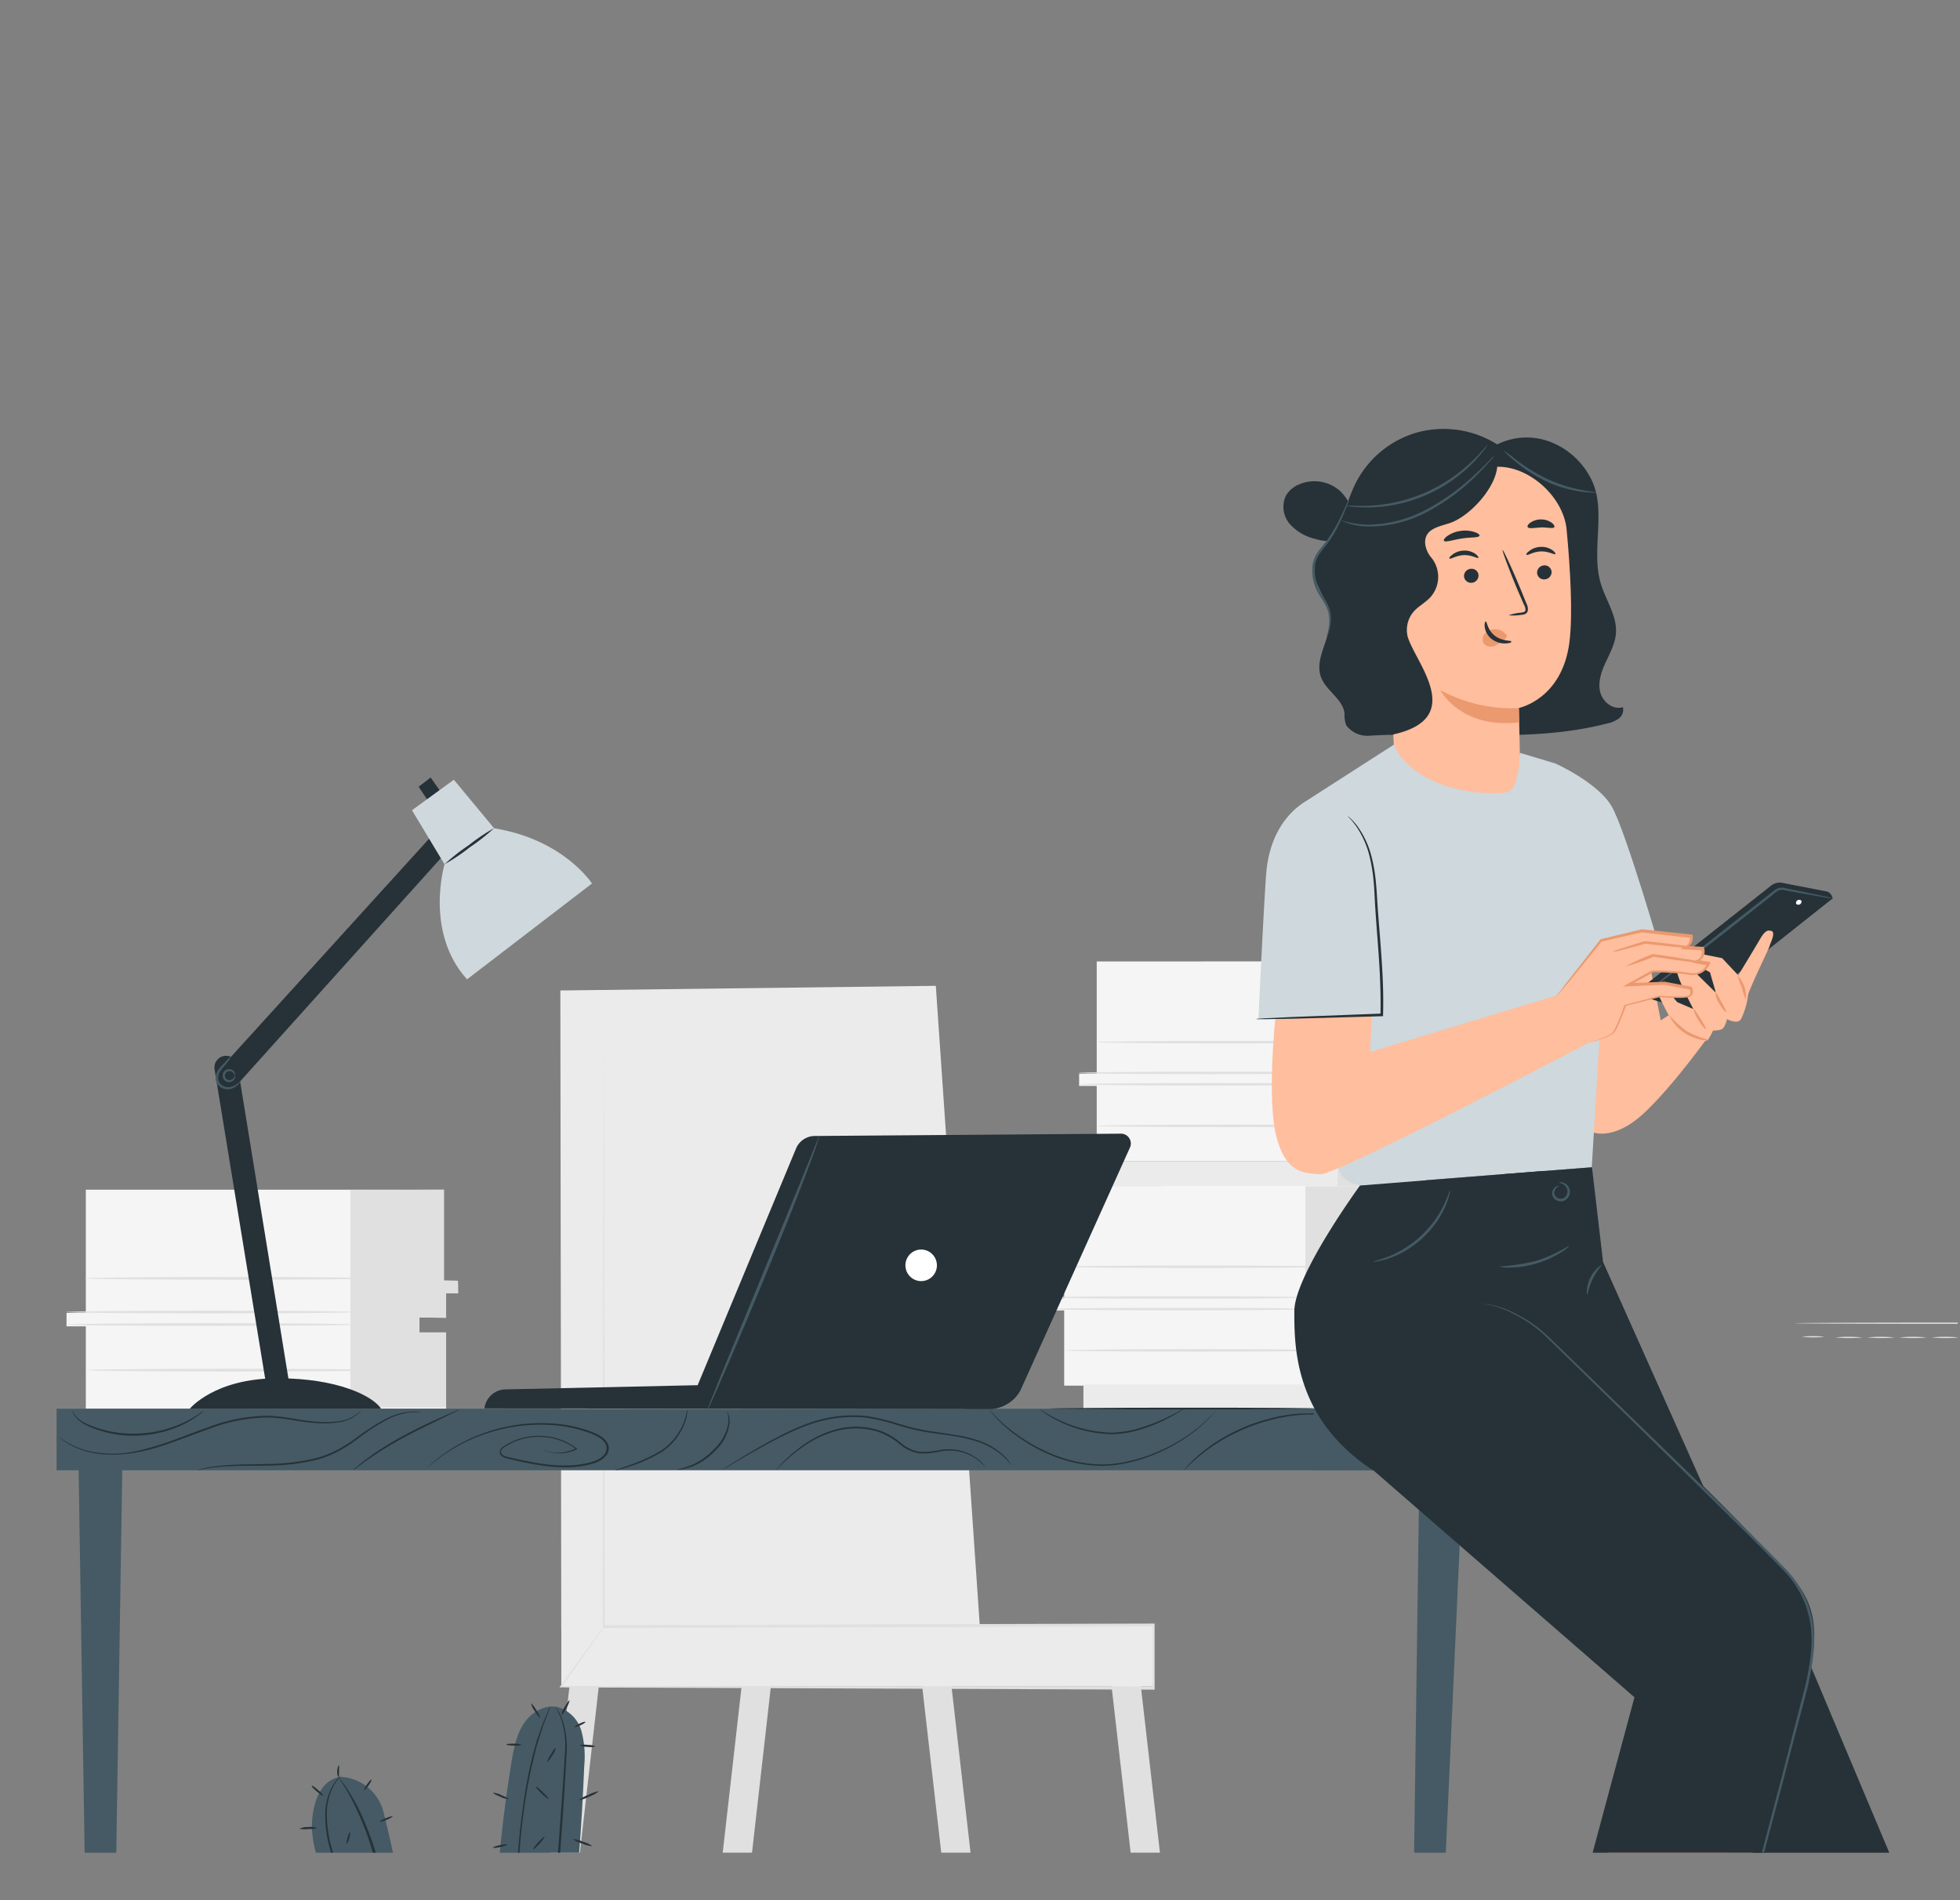 <svg xmlns="http://www.w3.org/2000/svg" width="330" height="320" fill="none"><rect width="100%" height="100%" fill="#808080" stroke="none"/><g clip-path="url(#a)"><path fill="#E0E0E0" d="M357.063 222.834c0 .059-12.263.109-27.399.109-15.135 0-27.398-.05-27.398-.109s12.254-.108 27.398-.108 27.399.05 27.399.108M307.195 225.115a17 17 0 0 1-3.836 0 17 17 0 0 1 3.836 0M313.583 225.232a24.4 24.4 0 0 1-4.583 0 24 24 0 0 1 4.583 0M318.99 225.231a24.3 24.3 0 0 1-4.592 0 24.5 24.5 0 0 1 4.592 0M324.38 225.232a24.4 24.4 0 0 1-4.583 0 24 24 0 0 1 4.583 0M329.833 225.232a24.4 24.4 0 0 1-4.583 0 24 24 0 0 1 4.583 0M85.86 372.25l4.94-.075 10.926-96.178-4.874-.566zM114.836 372.25l4.948-.075 10.918-96.178-4.865-.566zM202.226 372.433l-4.949-.075-10.918-95.304 4.866-.558zM170.335 372.433l-4.94-.075-10.926-95.304 4.873-.558z"/><path fill="#EBEBEB" d="M94.509 284.021h99.78v-10.363h-99.78z"/><path fill="#EBEBEB" d="m157.559 166.018-63.215.782.157 107.557 70.547.608z"/><path fill="#E0E0E0" d="M101.726 273.933s-.141.224-.44.657-.756 1.082-1.354 1.923c-1.204 1.715-2.997 4.245-5.338 7.566l-.083-.15 99.78.092-.232.241v-10.604l.24.241-38.333.125-54.232.142h-.232v-.233c0-31.28.066-58.065.083-77.035 0-9.472.058-16.988.074-22.157V166.8v7.941c0 5.169 0 12.685.067 22.157 0 18.97.058 45.78.091 77.035l-.232-.242 54.232-.166 38.333-.108h.249v11.128h-.241l-99.78-.383h-.183l.108-.15 5.422-7.491 1.386-1.906c.449-.483.615-.682.615-.682"/><path fill="#F5F5F5" d="M14.45 200.353v20.75h-3.247v2.256h3.246v13.883h60.667v-12.626h-4.491v-2.755h4.491v-4.162h1.993v-1.873h-2.366v-15.473z"/><path fill="#E0E0E0" d="M59 200.411v36.607h16.107v-12.644h-4.492v-2.522l4.492.092v-4.137l2.034.008-.041-2.139-2.367-.058v-15.265z"/><path fill="#E0E0E0" d="M60.152 223.059c0 .125-10.976.225-24.517.225-13.542 0-24.518-.1-24.518-.225s10.976-.233 24.518-.233 24.517.125 24.517.233M60.152 220.953c0 .125-10.976.225-24.517.225-13.542 0-24.518-.1-24.518-.225s10.976-.233 24.518-.233 24.517.1 24.517.233M63.3 215.277c0 .124-10.975.233-24.517.233s-24.517-.109-24.517-.233 10.976-.233 24.517-.233c13.542 0 24.518.108 24.518.233M63.605 230.733c0 .134-10.984.233-24.517.233s-24.518-.099-24.518-.233c0-.133 10.976-.224 24.518-.224s24.517.1 24.517.224"/><path fill="#EBEBEB" d="M240.022 195.533h-53.983v4.195h53.983z"/><path fill="#E0E0E0" d="M240.015 195.533h-14.82v4.195h14.82z"/><path fill="#F5F5F5" d="M179.174 199.728v18.911h-2.955v2.048h2.955v12.66h55.279v-11.52h-4.102v-2.497h4.102v-3.762h1.818v-1.715h-2.167v-14.15z"/><path fill="#E0E0E0" d="M219.773 199.787v33.352h14.679v-11.52h-4.101v-2.297h4.101v-3.762h1.819v-1.923h-2.167v-13.909z"/><path fill="#E0E0E0" d="M220.833 220.454c0 .116-9.963.208-22.342.208s-22.343-.092-22.343-.208c0-.117 10.005-.208 22.343-.208s22.342.058 22.342.208M220.833 218.498c0 .116-9.963.208-22.342.208s-22.343-.092-22.343-.208c0-.117 10.005-.208 22.343-.208s22.342.091 22.342.208M223.692 213.329c0 .116-10.005.208-22.334.208s-22.342-.092-22.342-.208c0-.117 10.004-.208 22.342-.208s22.334.091 22.334.208M223.965 227.412c0 .117-9.963.217-22.334.217s-22.342-.1-22.342-.217 10.005-.208 22.342-.208c12.338 0 22.334.092 22.334.208"/><path fill="#F5F5F5" d="M184.652 161.915v18.902h-2.964v2.056h2.964v12.66h55.27v-11.519h-4.093v-2.498h4.093v-3.762h1.818v-1.714h-2.159v-14.15z"/><path fill="#E0E0E0" d="M225.234 161.964v33.353h14.679v-11.512h-4.093v-2.297l4.093.075v-3.762h1.852l-.033-1.94-2.159-.058v-13.908z"/><path fill="#E0E0E0" d="M226.293 182.598c0 .117-10.004.217-22.334.217s-22.342-.1-22.342-.217 9.963-.208 22.342-.208c12.38 0 22.334.1 22.334.208M226.293 180.684c0 .117-10.004.208-22.334.208s-22.342-.091-22.342-.208 9.963-.216 22.342-.216c12.38 0 22.334.1 22.334.216M229.168 175.507c0 .108-10.004.208-22.342.208s-22.334-.1-22.334-.208 9.963-.217 22.334-.217 22.342.109 22.342.217M229.434 189.599c0 .116-10.005.208-22.334.208s-22.342-.092-22.342-.208c0-.117 9.963-.209 22.342-.209s22.334.092 22.334.209"/><path fill="#EBEBEB" d="M236.397 233.156h-53.983v4.195h53.983z"/><path fill="#E0E0E0" d="M236.398 233.156h-14.82v4.195h14.82z"/><path fill="#455A64" d="M98.368 297.397c.196-1.981.032-3.98-.481-5.902a5.816 5.816 0 0 0-4.01-4.02c-2.217-.458-4.484.94-5.721 2.838s-1.66 4.162-2.034 6.426a227.4 227.4 0 0 0-2.773 46.653l9.05 1.274c3.976-16.289 5.247-30.523 5.969-47.269"/><path fill="#263238" d="M92.613 287.408v.142c0 .091-.083.25-.15.416-.14.383-.348.907-.597 1.565-.125.341-.3.716-.432 1.132l-.44 1.373c-.158.491-.324 1.024-.507 1.582-.182.557-.307 1.173-.465 1.798a80 80 0 0 0-1.752 8.981c-.49 3.412-.83 7.199-1.062 11.17-.465 7.949-.532 15.165-.74 20.384-.099 2.614-.182 4.72-.282 6.185-.05.707-.09 1.265-.116 1.664v.583-.583c0-.416 0-.974.05-1.664.066-1.457.116-3.571.183-6.185.15-5.219.182-12.435.647-20.401.258-3.978.59-7.766 1.096-11.187a75 75 0 0 1 1.71-8.997c.175-.625.341-1.232.49-1.798.15-.566.366-1.082.54-1.573s.316-.949.465-1.374c.15-.424.316-.832.457-1.123.274-.658.498-1.174.656-1.549l.182-.399zM93.45 287.408a6.6 6.6 0 0 1 1.113 1.881c.691 1.875.974 3.876.83 5.869-.24 4.994-.689 11.927-1.287 19.56a719 719 0 0 1-1.793 19.51 334 334 0 0 1-.672 5.902l-.2 1.606c0 .166-.05.3-.066.416v.133-.557c0-.4.083-.933.141-1.607.141-1.431.332-3.437.573-5.918a957 957 0 0 0 1.66-19.51c.565-7.624 1.08-14.541 1.37-19.544a14.2 14.2 0 0 0-.705-5.826 12 12 0 0 0-.963-1.915M99.735 310.897a4.6 4.6 0 0 1-1.71-.441 5.1 5.1 0 0 1-1.61-.749 5.1 5.1 0 0 1 1.718.441 5 5 0 0 1 1.602.749M100.835 301.65a5.6 5.6 0 0 1-1.66.915 5.5 5.5 0 0 1-1.76.608 5.4 5.4 0 0 1 1.66-.907 5.3 5.3 0 0 1 1.76-.616M100.268 294.101c-.44.132-.903.157-1.354.074a2.95 2.95 0 0 1-1.328-.258 2.95 2.95 0 0 1 1.353-.066 3.05 3.05 0 0 1 1.329.25M90.916 289.265c-.074.049-.465-.45-.88-1.108a3.24 3.24 0 0 1-.614-1.273c.075-.05.473.441.888 1.107s.69 1.224.606 1.274M87.831 293.826c-.41.154-.853.203-1.287.141-.714 0-1.287-.1-1.278-.191.008-.092.573-.15 1.287-.133.434-.038.871.025 1.278.183M85.607 302.965a3.1 3.1 0 0 1-1.353-.375c-.714-.291-1.27-.591-1.237-.674.474.02.937.149 1.353.375.714.291 1.27.566 1.237.674M85.374 310.648c0 .083-.498.266-1.154.408s-1.195.174-1.212.083c-.016-.092.498-.267 1.146-.408.648-.142 1.204-.175 1.22-.083"/><path fill="#263238" d="M91.682 309.299c.066.058-.299.583-.83 1.165-.532.583-.996 1.016-1.063.949-.066-.066.299-.582.83-1.165.532-.583.997-1.007 1.063-.949M92.315 302.932c-.058.066-.572-.342-1.145-.899-.573-.558-.988-1.082-.93-1.141s.581.342 1.154.908.988 1.057.921 1.132M93.576 294.334a3.24 3.24 0 0 1-.582 1.29c-.398.657-.78 1.165-.83 1.115.097-.465.296-.903.581-1.282.349-.666.73-1.173.83-1.123M95.876 286.36c.083.041-.15.616-.507 1.29s-.722 1.173-.83 1.132c.073-.464.249-.905.515-1.29.39-.666.747-1.174.822-1.132M98.554 289.98c.041.084-.324.333-.83.566-.507.233-.914.358-.955.275-.042-.083.324-.333.83-.566.507-.233.888-.358.955-.275"/><path fill="#455A64" d="M64.66 305.529a7.88 7.88 0 0 0-2.595-4.421 7.84 7.84 0 0 0-4.76-1.88c-3.122.549-4.334 3.629-4.708 6.792s.606 6.301 1.578 9.331q4.65 14.582 9.298 29.174l8.793-.966c-2.773-13.026-4.376-25.104-7.605-38.03"/><path fill="#263238" d="M57.424 298.978q-.586.675-1.062 1.432a10.1 10.1 0 0 0-1.337 4.611 21.5 21.5 0 0 0 1.087 7.1l2.491 8.523c1.76 6.043 3.321 11.512 4.508 15.507.549 1.964 1.005 3.562 1.329 4.711.141.533.257.957.34 1.282q.069.225.1.458a3 3 0 0 1-.158-.441c-.108-.317-.24-.741-.407-1.266-.348-1.14-.83-2.73-1.428-4.678a7387 7387 0 0 0-4.591-15.481l-2.49-8.54a21.1 21.1 0 0 1-1.03-7.192 9.86 9.86 0 0 1 1.461-4.661 5.3 5.3 0 0 1 1.187-1.365"/><path fill="#263238" d="M70.317 342.618a4 4 0 0 1-.2-.424c-.107-.283-.298-.691-.498-1.24-.415-1.082-.954-2.681-1.51-4.678-.557-1.998-1.105-4.42-1.661-7.109s-1.071-5.66-1.66-8.773c-.59-3.113-1.296-6.042-2.085-8.656a48.6 48.6 0 0 0-2.557-6.792 35.4 35.4 0 0 0-2.283-4.287c-.299-.491-.573-.832-.739-1.107a2.5 2.5 0 0 1-.249-.399q.169.163.299.358c.182.249.473.591.83 1.082a32 32 0 0 1 2.49 4.253 46 46 0 0 1 2.65 6.8 87 87 0 0 1 2.009 8.69c.58 3.113 1.129 6.076 1.66 8.782.531 2.705 1.038 5.102 1.57 7.1.53 1.997 1.02 3.604 1.403 4.702.182.55.348.966.448 1.257q.07.215.083.441M53.386 307.851a4.3 4.3 0 0 1-1.478.158 4.3 4.3 0 0 1-1.494-.042 3.1 3.1 0 0 1 1.478-.283 2.95 2.95 0 0 1 1.494.167M54.397 302.382c-.058.067-.54-.241-1.071-.699s-.913-.832-.83-.941.531.242 1.063.7c.53.457.896.874.838.94"/><path fill="#263238" d="M57.041 297.297c.083 0 .058.449.05.965s0 .949-.108.957-.232-.416-.216-.965.224-.982.274-.957M62.548 299.694c.075.05-.141.483-.482.965-.34.483-.672.833-.747.783s.15-.483.482-.966.672-.84.747-.782M66.105 305.887c0 .083-.415.349-1.013.591-.597.241-1.104.374-1.137.291s.415-.35 1.013-.591 1.104-.375 1.137-.291M58.361 310.448c-.083 0 0-.466.141-.982.142-.516.357-.916.44-.891s0 .475-.133.991c-.132.516-.365.907-.448.882"/><path fill="#455A64" d="M251.909 237.242H9.523v10.355H251.91z"/><path fill="#263238" d="M60.874 237.401s0 .041-.075.108c-.075.066-.133.183-.25.316-.36.37-.77.686-1.22.941a6.9 6.9 0 0 1-2.34.765c-1.081.153-2.174.2-3.264.142a33 33 0 0 1-3.935-.441 37 37 0 0 0-4.475-.525 28.5 28.5 0 0 0-10.08 1.915c-3.462 1.207-6.691 2.58-9.78 3.412-1.46.402-2.952.68-4.458.833-1.32.133-2.65.133-3.97 0a13.7 13.7 0 0 1-5.429-1.665 8.7 8.7 0 0 1-1.66-1.232l.116.075.323.241q.623.464 1.304.833a13.9 13.9 0 0 0 5.397 1.59c1.3.132 2.61.132 3.91 0a27.7 27.7 0 0 0 4.392-.949c3.064-.833 6.277-2.223 9.756-3.43a28.3 28.3 0 0 1 10.187-1.906c1.512.093 3.018.276 4.508.55q1.937.356 3.902.474c1.078.073 2.16.043 3.23-.091a7 7 0 0 0 2.308-.708 6 6 0 0 0 1.603-1.248"/><path fill="#263238" d="M34.363 237.559a6 6 0 0 1-.73.607 16 16 0 0 1-2.217 1.432 19.3 19.3 0 0 1-3.612 1.44 20.6 20.6 0 0 1-4.724.724 18.5 18.5 0 0 1-8.452-1.706 5.43 5.43 0 0 1-2.043-1.623 3.2 3.2 0 0 1-.332-.625.8.8 0 0 1-.058-.241q.215.434.49.832a5.5 5.5 0 0 0 2.018 1.432 19.05 19.05 0 0 0 8.302 1.598 19.8 19.8 0 0 0 8.303-2.056 20 20 0 0 0 2.242-1.298q.383-.295.813-.516M91.236 244.118q.191.051.373.133.55.186 1.121.291a6.74 6.74 0 0 0 4.243-.649v.133a10.3 10.3 0 0 0-5.264-2.006 10.43 10.43 0 0 0-6.85 1.74 1.06 1.06 0 0 0-.531.674.73.73 0 0 0 .456.666c.294.154.611.261.939.316l1.03.233c1.394.3 2.822.599 4.308.832 1.514.231 3.044.332 4.575.3a17 17 0 0 0 2.35-.216c.39-.067.78-.142 1.17-.242a6 6 0 0 0 1.129-.358 3.7 3.7 0 0 0 1.47-1.032 1.67 1.67 0 0 0 .282-1.598 2.8 2.8 0 0 0-1.154-1.24 9.2 9.2 0 0 0-1.61-.766 22.5 22.5 0 0 0-6.734-1.365 28.73 28.73 0 0 0-18.407 5.435c-.739.558-1.312.999-1.66 1.324l-.432.349-.15.117.133-.133q.148-.15.407-.375a21 21 0 0 1 1.66-1.373A27.8 27.8 0 0 1 81 241.512a28.6 28.6 0 0 1 11.623-1.814 22.7 22.7 0 0 1 6.825 1.365 9.7 9.7 0 0 1 1.66.791 3 3 0 0 1 1.271 1.398 1.89 1.89 0 0 1-.324 1.873 4.1 4.1 0 0 1-1.578 1.123 6 6 0 0 1-1.187.375c-.39.1-.83.175-1.187.241-.79.133-1.59.208-2.391.225a26.3 26.3 0 0 1-4.625-.316c-1.494-.217-2.939-.525-4.326-.833l-1.029-.233a3.5 3.5 0 0 1-1.013-.357 1.3 1.3 0 0 1-.432-.367.77.77 0 0 1-.15-.557 1.3 1.3 0 0 1 .64-.833 10.63 10.63 0 0 1 7.016-1.739c1.94.178 3.79.902 5.338 2.089l.1.075-.116.058a6.77 6.77 0 0 1-4.367.516 5.1 5.1 0 0 1-1.511-.474M122.427 237.667c.112.158.193.336.24.524.156.501.21 1.027.158 1.549a7.58 7.58 0 0 1-2.358 4.519 11.8 11.8 0 0 1-2.208 1.831 9.6 9.6 0 0 1-2.126 1.008q-.757.25-1.544.382a1.8 1.8 0 0 1-.581 0c0-.05.83-.158 2.051-.615a10.7 10.7 0 0 0 2.05-1.041 12 12 0 0 0 2.134-1.806 7.74 7.74 0 0 0 2.375-4.337 5.7 5.7 0 0 0-.191-2.014M165.946 247.089q-.523-.563-1.112-1.057a7.95 7.95 0 0 0-3.786-1.665 8.6 8.6 0 0 0-2.89.084 12.5 12.5 0 0 1-3.379.299 6.8 6.8 0 0 1-3.371-1.606 11.6 11.6 0 0 0-3.379-1.964 12.7 12.7 0 0 0-7.522-.109 17.9 17.9 0 0 0-5.554 2.747 30 30 0 0 0-3.23 2.689l-.83.79a1.6 1.6 0 0 1-.299.267s.083-.109.257-.308l.781-.833a28 28 0 0 1 3.188-2.771 17.9 17.9 0 0 1 5.604-2.847c2.516-.748 5.2-.714 7.696.1a11.8 11.8 0 0 1 3.463 2.006 6.53 6.53 0 0 0 3.221 1.573c1.114.06 2.232-.032 3.321-.275a8.9 8.9 0 0 1 2.964-.041 7.97 7.97 0 0 1 3.836 1.781c.397.325.741.71 1.021 1.14M204.83 237.342a2 2 0 0 1-.266.358 10 10 0 0 1-.83.958 21.7 21.7 0 0 1-3.537 3.071 28.4 28.4 0 0 1-6.136 3.329c-1.285.516-2.61.928-3.96 1.232a21.2 21.2 0 0 1-4.426.558 22.5 22.5 0 0 1-8.402-1.665 28 28 0 0 1-6.11-3.387 23.2 23.2 0 0 1-3.512-3.097c-.391-.391-.64-.741-.831-.957q-.152-.165-.265-.358.163.149.307.316c.207.208.473.541.872.924a26 26 0 0 0 3.553 3.005 29 29 0 0 0 6.086 3.329 22.4 22.4 0 0 0 8.302 1.665 20.7 20.7 0 0 0 4.368-.549 26 26 0 0 0 3.927-1.199 29.4 29.4 0 0 0 6.119-3.246 23.8 23.8 0 0 0 3.57-2.98c.407-.374.664-.716.872-.924a4 4 0 0 1 .299-.383"/><path fill="#263238" d="M199.258 237.242s-.058.067-.199.167-.349.25-.631.416q-1.178.734-2.425 1.34a25.5 25.5 0 0 1-3.836 1.523c-1.61.523-3.289.804-4.981.833-3.1-.063-6.147-.81-8.925-2.189a19 19 0 0 1-2.4-1.382c-.282-.175-.473-.333-.614-.433s-.208-.166-.199-.175.315.183.871.516q1.185.716 2.441 1.291a21.7 21.7 0 0 0 8.801 2.114 17.6 17.6 0 0 0 4.923-.833 29 29 0 0 0 3.82-1.456 42 42 0 0 0 2.49-1.257 10 10 0 0 1 .864-.475M223.919 238.308h-.282l-.83-.05-.565-.042h-2.35l-.963.05-1.038.117c-.722.058-1.477.224-2.283.358a36 36 0 0 0-5.064 1.473 36.5 36.5 0 0 0-4.749 2.281c-.681.432-1.354.832-1.927 1.24l-.83.599-.747.591c-.49.375-.897.749-1.254 1.065l-.506.45-.399.399-.564.558c-.133.117-.2.183-.208.175s.05-.083.166-.217l.515-.591.39-.424.49-.466c.349-.333.747-.724 1.229-1.107l.747-.608.83-.616c.581-.441 1.246-.832 1.935-1.273a33 33 0 0 1 4.782-2.322 34 34 0 0 1 5.123-1.474c.83-.125 1.569-.283 2.3-.333l1.054-.1h.971a16 16 0 0 1 1.661 0h.689l.573.075.789.1a1 1 0 0 1 .315.092M170.308 246.848a11.3 11.3 0 0 0-1.337-1.548 12.4 12.4 0 0 0-4.882-2.672 28 28 0 0 0-3.811-.833c-1.386-.216-2.889-.382-4.458-.649a37 37 0 0 1-4.841-1.19 32 32 0 0 0-5.164-1.215 21.95 21.95 0 0 0-10.054 1.356 38 38 0 0 0-4.093 1.798 85 85 0 0 0-3.446 1.823 163 163 0 0 0-4.89 2.814l-1.32.79-.341.2-.124.058.108-.083.324-.225c.29-.199.73-.482 1.286-.832a134 134 0 0 1 4.849-2.897 101 101 0 0 1 3.437-1.856 36 36 0 0 1 4.11-1.831 22.1 22.1 0 0 1 10.221-1.39c1.766.266 3.507.678 5.205 1.232q2.366.754 4.808 1.198c1.552.267 3.055.45 4.45.675a27 27 0 0 1 3.836.832 12.2 12.2 0 0 1 4.898 2.78c.502.48.917 1.044 1.229 1.665M115.701 237.401c.035.217.035.439 0 .657a7.7 7.7 0 0 1-.473 1.748 10.06 10.06 0 0 1-3.728 4.661 25.6 25.6 0 0 1-5.521 2.497c-.739.242-1.337.408-1.76.516q-.325.105-.664.133.303-.149.631-.241l1.727-.608a29 29 0 0 0 5.429-2.497 10.34 10.34 0 0 0 3.687-4.486c.299-.77.524-1.567.672-2.38M59.445 247.597q.269-.304.59-.549c.39-.35.98-.833 1.727-1.382a50 50 0 0 1 6.177-3.887c2.49-1.357 4.873-2.439 6.584-3.205.83-.383 1.552-.682 2.034-.882a4 4 0 0 1 .764-.291 4.6 4.6 0 0 1-.714.391l-1.993.965c-1.66.833-4.018 1.923-6.526 3.271a61 61 0 0 0-6.202 3.804c-.755.533-1.361.982-1.777 1.299a4 4 0 0 1-.664.466M70.857 237.825a15 15 0 0 0-1.56 0 11.3 11.3 0 0 0-4.044 1.207 37 37 0 0 0-5.255 3.437 26 26 0 0 1-3.164 2.006 17.8 17.8 0 0 1-3.778 1.424c-2.542.58-5.139.884-7.746.907-2.4.067-4.55 0-6.351.092a32 32 0 0 0-4.251.407c-.498.092-.88.159-1.138.225l-.398.067q.184-.081.382-.125c.257-.083.64-.175 1.129-.283a30 30 0 0 1 4.267-.499c1.81-.1 3.97-.075 6.352-.159 2.585-.033 5.16-.34 7.68-.915a18.2 18.2 0 0 0 3.72-1.399 27.6 27.6 0 0 0 3.138-1.964 35.5 35.5 0 0 1 5.322-3.413 11 11 0 0 1 4.15-1.123q.586-.051 1.172 0 .191.038.373.108"/><path fill="#263238" d="M222.03 237.209c0 .075-10.129.142-22.624.142-12.496 0-22.625-.067-22.625-.142s10.129-.15 22.625-.15c12.495 0 22.624.042 22.624.15"/><path fill="#455A64" d="M18.632 372.258h-3.438l-1.967-125.46h7.372zM240.703 372.433h-3.445l1.727-125.277h7.364z"/><path fill="#455A64" d="M251.908 237.242h-30.736v10.355h30.736z"/><path fill="#263238" d="M40 179.477a1.957 1.957 0 0 0-3.515-.877 1.97 1.97 0 0 0-.362 1.46l8.593 52.546h3.92z"/><path fill="#263238" d="m36.937 180.126 35.402-38.987.258.424 1.718 2.847-34.472 38.355a1.949 1.949 0 0 1-2.113.531 1.966 1.966 0 0 1-.793-3.17"/><path fill="#455A64" d="M39.527 181.133s.066-.083.05-.241a.94.94 0 0 0-.324-.608 1.05 1.05 0 0 0-.49-.232 1.05 1.05 0 0 0-.54.041 1.105 1.105 0 0 0-.739 1.045 1.11 1.11 0 0 0 .739 1.044 1.08 1.08 0 0 0 1.03-.2.92.92 0 0 0 .323-.599c0-.166 0-.25-.05-.25s-.058.367-.448.625a.83.83 0 0 1-.73.075.764.764 0 0 1-.473-.7.78.78 0 0 1 .473-.699.84.84 0 0 1 .73.075c.39.258.39.641.449.624"/><path fill="#455A64" d="M38.993 177.854c-.39.28-.742.611-1.046.982q-.567.556-1.063 1.174a2.5 2.5 0 0 0-.556 1.939 1.98 1.98 0 0 0 1.436 1.415 2.09 2.09 0 0 0 1.66-.224c.83-.5 1.08-1.008 1.047-1.033s-.415.392-1.171.783a1.89 1.89 0 0 1-1.395.125 1.67 1.67 0 0 1-1.154-1.149 2.15 2.15 0 0 1 .465-1.665c.324-.457.697-.832.971-1.198.32-.345.59-.731.806-1.149"/><path fill="#263238" d="M64.176 237.242h-32.23s4.15-5.135 14.844-5.135c9.988 0 15.95 2.946 17.386 5.135M72.128 134.955l-1.644-2.464 2.026-1.557 1.735 2.481z"/><path fill="#CFD8DC" d="m69.36 136.445 7.057-5.136 6.774 8.174c11.749 1.897 16.481 9.305 16.481 9.305l-21.039 16.14c-7.198-7.974-3.786-19.369-3.786-19.369z"/><path fill="#263238" d="M74.852 145.542a32.6 32.6 0 0 0 4.284-2.88 34 34 0 0 0 4.051-3.196 33 33 0 0 0-4.284 2.88 33 33 0 0 0-4.051 3.196M190.267 193.211l-18.481 40.985a6.06 6.06 0 0 1-4.94 3.096l-85.276-.116a3.63 3.63 0 0 1 1.161-2.255 3.6 3.6 0 0 1 2.351-.941l32.38-.708 16.564-39.853a3.43 3.43 0 0 1 3.138-2.114l51.642-.391a1.655 1.655 0 0 1 1.326.768 1.657 1.657 0 0 1 .135 1.529"/><path fill="#455A64" d="M119.023 237.642q.156-.203.25-.441c.166-.358.365-.833.614-1.324l2.167-4.91a1010 1010 0 0 0 6.883-16.315c2.632-6.392 4.981-12.202 6.567-16.439.83-2.122 1.445-3.837 1.86-4.994.182-.557.34-1.007.465-1.381q.095-.243.133-.5a2 2 0 0 0-.233.458c-.149.366-.34.832-.564 1.348-.499 1.249-1.179 2.93-2.01 4.995l-6.708 16.314a9123 9123 0 0 1-6.742 16.364c-.83 2.047-1.503 3.729-2.009 4.994l-.523 1.365a1.7 1.7 0 0 0-.15.466"/><path fill="#fff" d="M152.445 213.079a2.651 2.651 0 0 0 3.16 2.614 2.653 2.653 0 0 0 1.937-3.62 2.645 2.645 0 0 0-4.32-.868 2.64 2.64 0 0 0-.777 1.874"/><path fill="#263238" d="M227.499 89.3c.972-2.214-.141-4.994-1.926-6.659a6.5 6.5 0 0 0-6.775-1.099 4.63 4.63 0 0 0-2.325 1.99 4.447 4.447 0 0 0 .714 4.745 8.3 8.3 0 0 0 4.318 2.496 7.3 7.3 0 0 0 3.57.2 3.7 3.7 0 0 0 2.682-2.197"/><path fill="#263238" d="M273.243 119.082c-1.661.549-3.446-.908-3.836-2.589s.224-3.429.955-4.994c.73-1.565 1.586-3.138 1.71-4.861.216-2.938-1.718-5.552-2.557-8.374-1.744-5.826 1.204-12.743-1.868-18.053a12.83 12.83 0 0 0-6.327-5.677 11.13 11.13 0 0 0-9.24.308 16.94 16.94 0 0 0-13.235-2.08 16.7 16.7 0 0 0-6.089 3.072 16.8 16.8 0 0 0-4.364 5.25c-1.419 2.722-2.067 5.827-3.752 8.382-1.296 1.957-3.222 3.713-3.413 6.043-.249 2.955 2.425 5.436 2.699 8.391.315 3.487-2.757 6.958-1.478 10.221.88 2.256 3.645 3.604 3.927 6.009-.04.685.059 1.37.29 2.015a4.43 4.43 0 0 0 3.67 1.764c14.687-.899 27.141 1.299 40.259-2.072a5 5 0 0 0 1.951-.833 1.864 1.864 0 0 0 .698-1.922"/><path fill="#FFBE9D" d="m232.916 85.88-.158-3.089 18.415-4.112c5.695-.782 12.055 4.761 12.595 10.496.598 6.376 1.079 14.15.473 18.97-1.229 9.63-8.51 11.078-8.51 11.078l.249 11.711-21.105-.757z"/><path fill="#263238" d="M261.239 96.292a1.236 1.236 0 0 1-1.146 1.273 1.16 1.16 0 0 1-1.295-1.065 1.23 1.23 0 0 1 1.137-1.282 1.18 1.18 0 0 1 1.304 1.074M261.862 93.312c-.141.166-1.095-.491-2.416-.45-1.32.042-2.258.733-2.407.575s.074-.358.481-.683a3.3 3.3 0 0 1 1.926-.657 3.2 3.2 0 0 1 1.935.557c.415.3.556.583.481.658M248.934 96.858a1.23 1.23 0 0 1-1.138 1.282 1.18 1.18 0 0 1-1.303-1.074 1.23 1.23 0 0 1 1.146-1.274 1.16 1.16 0 0 1 1.295 1.066M248.91 93.936c-.15.167-1.096-.49-2.416-.45-1.32.042-2.267.733-2.416.575s.074-.358.49-.683a3.3 3.3 0 0 1 1.926-.657 3.17 3.17 0 0 1 1.926.558c.407.324.556.607.49.657M254.004 103.616a8.7 8.7 0 0 1 2.126-.449c.34-.05.655-.125.705-.358.02-.349-.07-.696-.257-.99l-1.104-2.54c-1.503-3.62-2.591-6.6-2.491-6.658s1.478 2.822 2.972 6.443c.366.89.706 1.739 1.038 2.555.226.401.302.87.216 1.323a.835.835 0 0 1-.54.508 2.3 2.3 0 0 1-.573.1 8.2 8.2 0 0 1-2.092.066"/><path fill="#EB996E" d="M255.718 119.248a25.2 25.2 0 0 1-13.226-3.038s3.429 6.609 13.284 5.427zM253.544 106.821a2.39 2.39 0 0 0-2.159-.832 2.16 2.16 0 0 0-1.478.832 1.4 1.4 0 0 0-.058 1.581 1.591 1.591 0 0 0 1.744.383 5.1 5.1 0 0 0 1.66-1.057q.216-.174.366-.408a.44.44 0 0 0 0-.491"/><path fill="#263238" d="M250.155 104.657c.216 0 .258 1.415 1.52 2.397s2.773.774 2.79.974-.333.291-.972.325a3.58 3.58 0 0 1-2.333-.733 3.1 3.1 0 0 1-1.179-2.014c-.075-.599.075-.957.174-.949M249.093 90.216c-.117.366-1.437.233-2.981.474s-2.781.69-2.997.383c-.092-.158.116-.5.606-.832a5.1 5.1 0 0 1 2.208-.833 5.04 5.04 0 0 1 2.35.2c.556.166.872.441.814.608M261.69 88.776c-.224.308-1.146 0-2.234.05-1.087.05-2.017.258-2.233-.05-.1-.15 0-.45.432-.75a3.1 3.1 0 0 1 1.801-.549 3.04 3.04 0 0 1 1.794.55c.398.3.539.599.44.749"/><path fill="#263238" d="M249.119 77.539a120 120 0 0 0-15.559 3.745 3.74 3.74 0 0 0-2.084 1.216 3.9 3.9 0 0 0-.398 2.43 81 81 0 0 1-.639 15.082 19.9 19.9 0 0 0 .307 6.859c.905 4.27.257 17.047 3.645 16.855 12.669-2.705 3.927-12.086 2.623-16.48a4.74 4.74 0 0 1 1.071-4.329c.764-.832 1.843-1.406 2.649-2.239a5.134 5.134 0 0 0 .348-6.659 4.4 4.4 0 0 1-1.129-2.497c-.157-2.422 2.234-2.821 4.052-3.404 3.827-1.223 9.05-7.266 7.954-11.062z"/><path fill="#455A64" d="M225.79 87.627c1.381.422 2.809.669 4.251.733a21.54 21.54 0 0 0 10.021-2.498 38 38 0 0 0 8.452-6.126 52 52 0 0 0 2.283-2.23q.379-.453.831-.833a7 7 0 0 1-.723.924 40 40 0 0 1-2.192 2.34 35.1 35.1 0 0 1-8.477 6.292 20.77 20.77 0 0 1-10.22 2.43 12.2 12.2 0 0 1-3.163-.574 15 15 0 0 1-.83-.316c-.2-.084-.241-.125-.233-.142"/><path fill="#455A64" d="M250.427 74.942a5 5 0 0 1-.598.89 23 23 0 0 1-1.918 2.198 25.18 25.18 0 0 1-17.302 7.425 23 23 0 0 1-2.914-.117 4.7 4.7 0 0 1-1.047-.183c0-.083 1.512.117 3.952 0a26.62 26.62 0 0 0 17.095-7.35c1.769-1.681 2.666-2.913 2.732-2.863M268.758 82.958q-.344.048-.689 0a15 15 0 0 1-1.876-.159 20.8 20.8 0 0 1-5.945-1.78 25.7 25.7 0 0 1-5.214-3.38 23 23 0 0 1-1.403-1.249c-.316-.316-.482-.5-.457-.516q1.07.702 2.051 1.523a30.2 30.2 0 0 0 5.214 3.222 24 24 0 0 0 5.812 1.88c1.494.309 2.507.384 2.507.459"/><path fill="#455A64" d="M223.357 107.454q.06-.503.199-.991a8.3 8.3 0 0 0 .208-2.672 5.2 5.2 0 0 0-.532-1.748c-.29-.599-.706-1.182-1.112-1.856a7.83 7.83 0 0 1-1.146-4.894 5.3 5.3 0 0 1 .996-2.456c.498-.69 1.046-1.281 1.478-1.897a23.5 23.5 0 0 0 2.059-3.463c.515-1.032.897-1.89 1.171-2.497a4.3 4.3 0 0 1 .465-.899q-.1.5-.308.966a42 42 0 0 1-1.054 2.538 21.5 21.5 0 0 1-2.009 3.563c-.88 1.273-2.2 2.439-2.375 4.162a7.63 7.63 0 0 0 1.071 4.636c.374.649.831 1.265 1.088 1.898a5.3 5.3 0 0 1 .506 1.872 7.5 7.5 0 0 1-.34 2.747 4 4 0 0 1-.365.991"/><path fill="#FFBE9D" d="m280.941 170.971-11.823 7.682-1.079 11.986s3.479 1.623 8.585-3.03 11.756-14.083 11.756-14.083z"/><path fill="#FFBE9D" d="m280.417 175.89-3.877-19.702-10.337 4.103 2.64 25.945z"/><path fill="#263238" d="M308.435 150.944a1.3 1.3 0 0 0-.368-.542 1.3 1.3 0 0 0-.587-.29l-7.43-1.44a2.314 2.314 0 0 0-1.852.466l-22.417 17.696.914 1.024 7.937 2.422 23.953-19.003z"/><path fill="#fff" d="M302.409 152.201a.53.53 0 0 0 .888-.516.525.525 0 0 0-.641-.084.528.528 0 0 0-.247.6"/><path fill="#455A64" d="M308.557 151.302q-.739-.047-1.462-.2l-3.96-.691-2.732-.507a1.55 1.55 0 0 0-1.32.274l-1.27 1.024-5.737 4.536a1272 1272 0 0 1-10.486 8.166l-3.213 2.447q-.574.47-1.221.832.527-.524 1.113-.982l3.113-2.547c2.649-2.131 6.327-5.052 10.403-8.265l5.762-4.511 1.296-1.008a1.96 1.96 0 0 1 1.619-.324l2.723.557 3.944.833q.728.124 1.428.366"/><path fill="#FFBE9D" d="M297.93 156.737s-.589-.324-1.527 1.29c-.939 1.615-3.737 6.218-3.737 6.218l-2.715-2.888-4.333-.874s-1.188.533-.681 1.215a15.4 15.4 0 0 0 2.972 2.048l.988 3.437-4.641-4.569s-2.018-.142-1.852 1.173c.167 1.315 2.699 6.135 2.699 6.135l-2.715-1.157-2.624-3.138s-1.029-.3-.938.699 2.491 5.294 2.491 5.294l3.487 3.446s2.333.599 2.781 0q.492-.725.83-1.532s1.321.083 1.744-.424a3.95 3.95 0 0 0 .598-1.49s1.777.974 2.374 0a12.7 12.7 0 0 0 1.188-4.02c.091-.874 3.653-8.116 3.653-8.374s1.32-2.58-.042-2.489"/><path fill="#EB996E" d="M287.694 175.116a2.4 2.4 0 0 1-1.204 0 7.8 7.8 0 0 1-2.706-1.057 7.7 7.7 0 0 1-2.126-1.99c-.432-.607-.598-1.04-.548-1.065a16.3 16.3 0 0 0 2.914 2.672 16.5 16.5 0 0 0 3.67 1.44M287.214 173.284c-.099.067-.705-.566-1.27-1.489s-.88-1.74-.764-1.798.59.666 1.146 1.565.988 1.639.888 1.722M290.629 170.421c-.091.075-.697-.558-1.204-1.49a3.33 3.33 0 0 1-.589-1.831c.116-.042.498.708.988 1.615s.913 1.631.805 1.706M293.924 168.299a11 11 0 0 1-.656-1.998c-.295-.637-.528-1.3-.698-1.981a4.93 4.93 0 0 1 1.354 3.979"/><path fill="#CFD8DC" d="M261.875 128.57s7.016 3.147 9.423 7.125 8.942 26.777 8.942 26.777l-9.182 1.823z"/><path fill="#FFBE9D" d="m257.164 127.156-22.5-1.74 2.898 12.427 20.15 6.734 2.673-4.537z"/><path fill="#CFD8DC" d="M271.454 153.991c-1.81-6.251-9.581-25.42-9.581-25.42l-5.987-1.798s0 6.251-2.208 6.658-12.836.467-18.058-6.275l-.955-1.74-14.853 9.539c-2.491 1.523-6.119 5.085-6.642 12.377-.482 6.659-1.287 24.279-1.287 24.279l14.529-.516 1.188 6.509-1.013 7.675s-2.01 10.82-.831 12.485a4.98 4.98 0 0 0 3.222 1.84l39.022-3.03 1.295-21.55s3.969-14.774 2.159-21.033"/><path fill="#FFBE9D" d="M214.705 171.611s-1.387 13.476.158 19.661c1.602 6.392 4.765 6.301 7.43 6.484s44.652-21.866 44.652-21.866l-4.658-8.324-31.616 9.606.29-6.185z"/><path fill="#FFBE9D" d="m262.016 167.841 7.572-9.514 6.841-1.59 8.302.924a1.66 1.66 0 0 1-.996 1.923l2.914.166a1.67 1.67 0 0 1-.487 1.851 1.7 1.7 0 0 1-.592.322l2.084.366a2.99 2.99 0 0 1-3.255 1.723 45 45 0 0 0-6.168-.416l-4.085 2.256 6.085-.25 4.417.832s.59 1.132-.415 1.399c-1.004.266-4.84 0-4.84 0l-5.812 1.523s-1.245 3.762-2.001 4.603-4.923 1.922-4.923 1.922z"/><path fill="#EB996E" d="M286.685 159.75c-.757.046-1.516.018-2.267-.083a179 179 0 0 1-5.438-.524l-2.034-.225h.083c-1.586.45-2.956.832-3.935 1.065a7 7 0 0 1-1.586.317 6.8 6.8 0 0 1 1.511-.583c.955-.324 2.316-.749 3.885-1.215h.084l2.042.208c2.117.233 4.035.466 5.422.658a12 12 0 0 1 2.233.382M287.199 162.189a10 10 0 0 1-2.059-.141 154 154 0 0 1-4.915-.658l-1.901-.283h.108a35.6 35.6 0 0 1-4.799 1.665 33 33 0 0 1 4.641-2.098h.108l1.909.275c1.918.275 3.645.558 4.899.782a9 9 0 0 1 2.009.458"/><path fill="#EB996E" d="M266.673 175.89a4.4 4.4 0 0 1 .673-.225c.44-.142 1.087-.35 1.926-.649a22 22 0 0 0 1.362-.558q.374-.177.714-.416c.217-.193.392-.428.514-.691a30.5 30.5 0 0 0 1.603-4.029v-.074h.075l5.811-1.549h.058c.997.059 2.051.109 3.139.109a9 9 0 0 0 1.619-.117.51.51 0 0 0 .44-.408 1.24 1.24 0 0 0-.133-.716l.141.1-4.425-.832h.05l-6.086.266-.938.042.83-.458 4.085-2.264h.108c1.544 0 3.171.067 4.824.233.448.05.905.108 1.353.183.408.088.829.088 1.237 0a2.87 2.87 0 0 0 1.802-1.548l.166.308-2.084-.366-.764-.142.722-.291c.383-.131.705-.397.905-.749.164-.356.185-.761.058-1.132l.191.133-2.922-.166-.83-.05.714-.358a1.73 1.73 0 0 0 .755-.699c.157-.302.207-.649.141-.983l.183.158-8.303-.94h.067l-6.85 1.565.091-.059-5.612 6.926-1.511 1.739-.407.475q-.141.157-.149.15a.8.8 0 0 1 .116-.184l.373-.499 1.47-1.914 5.496-7.017v-.042h.117l6.833-1.664h.058l8.344.898h.149v.134c.097.436.038.892-.166 1.29a2.16 2.16 0 0 1-.946.882l-.083-.408 2.922.167h.15l.041.125a1.94 1.94 0 0 1-.075 1.498 2.1 2.1 0 0 1-1.129.965l-.05-.424 2.093.366.29.05-.124.258a3.134 3.134 0 0 1-3.529 1.848q-.658-.1-1.328-.175c-1.661-.166-3.247-.216-4.774-.233h.108l-4.093 2.256-.117-.416 6.094-.242h.05l4.417.832h.1l.041.092c.153.3.211.64.166.974a.92.92 0 0 1-.73.707 9 9 0 0 1-1.719.117c-1.104 0-2.159-.058-3.163-.133h.058l-5.812 1.49.1-.092a29 29 0 0 1-1.661 4.045c-.143.292-.347.55-.598.758a4 4 0 0 1-.763.416q-.68.302-1.387.533c-.83.274-1.503.457-1.951.574l-.515.125a.5.5 0 0 1-.216.125"/><path fill="#263238" d="M211.469 171.611q.199-.058.407-.058l1.187-.075 4.425-.208 15.144-.582-.208.216c.059-2.131 0-4.403-.099-6.734-.191-3.862-.532-7.491-.747-10.87-.117-1.665-.158-3.271-.291-4.745a29 29 0 0 0-.631-4.062 15.5 15.5 0 0 0-2.366-5.418c-.831-1.141-1.437-1.665-1.403-1.665q.244.158.448.366.596.56 1.096 1.207a14.9 14.9 0 0 1 2.532 5.452c.336 1.348.566 2.72.689 4.104.158 1.49.216 3.079.341 4.744.24 3.329.589 7.008.78 10.879.125 2.339.15 4.628.091 6.767v.208h-.207l-15.152.424-4.434.075h-1.179a2.6 2.6 0 0 1-.423-.025M288.656 304.879l13.509 37.748 23.952-11.553-24.567-58.382z"/><path fill="#FFBE9D" d="m295.255 311.547-21.246 49.217-15.9-5.269 15.784-54.12z"/><path fill="#263238" d="M264.325 215.901a8.9 8.9 0 0 0-4.151-3.729l-.233-14.982-30.96 2.455s-11.059 15.132-11.059 21.175 0 18.137 13.342 26.852l30.977-22.224s3.711-6.759 2.084-9.547"/><path fill="#263238" d="m288.667 254.505-26.792-27.301-9.125-29.44 15.285-1.19 1.868 15.947M242.489 199.004c.129.303.216.622.258.949q.246 1.317.323 2.655a15.9 15.9 0 0 1-.29 3.962 11.9 11.9 0 0 1-1.91 4.495 9.34 9.34 0 0 1-3.703 3.171 8.14 8.14 0 0 1-3.927.716 6.8 6.8 0 0 1-2.582-.707 5 5 0 0 1-.623-.392c-.132-.1-.199-.15-.191-.166a8.5 8.5 0 0 0 3.421.94 8 8 0 0 0 3.72-.774 9.14 9.14 0 0 0 3.52-3.046 13.82 13.82 0 0 0 2.242-8.19c-.042-2.231-.341-3.596-.258-3.613"/><path fill="#455A64" d="M264.207 209.825c-.423.457-.92.84-1.469 1.132a16.6 16.6 0 0 1-8.527 2.497 5.3 5.3 0 0 1-1.852-.175 32 32 0 0 0 6.161-.916c3.321-.957 5.612-2.671 5.687-2.538M262.498 199.129c0-.042.54-.191 1.204.308a1.59 1.59 0 0 1 .614 1.29 1.66 1.66 0 0 1-.946 1.482 1.55 1.55 0 0 1-1.71-.391 1.28 1.28 0 0 1-.2-1.424 1.23 1.23 0 0 1 .698-.649c.224-.075.348 0 .348 0s-.506.125-.747.782a.94.94 0 0 0 .199 1.008 1.18 1.18 0 0 0 1.237.266 1.28 1.28 0 0 0 .706-1.082 1.291 1.291 0 0 0-.407-1.032c-.498-.491-1.004-.483-.996-.558M267.166 218.09a5.84 5.84 0 0 1 2.491-5.127c.099.1-.83 1.015-1.503 2.438s-.855 2.706-.988 2.689M294.721 261.314c.083.092-3.769 3.637-8.593 7.924s-8.817 7.683-8.9 7.591 3.769-3.646 8.601-7.932 8.809-7.658 8.892-7.583M293.991 262.821a7.2 7.2 0 0 1-1.013 1.706 35 35 0 0 1-2.981 3.729 36 36 0 0 1-3.462 3.288 7.3 7.3 0 0 1-1.611 1.148c-.091-.108 2.242-2.014 4.741-4.744s4.21-5.202 4.326-5.127M244.143 200.477a2.2 2.2 0 0 1-.125.725c-.158.65-.375 1.286-.647 1.897a15.6 15.6 0 0 1-1.437 2.606c-.7.998-1.498 1.924-2.382 2.763a18 18 0 0 1-2.923 2.172c-.858.499-1.761.914-2.698 1.241a11.4 11.4 0 0 1-1.935.507c-.237.07-.484.095-.73.075 0-.083 1.004-.266 2.549-.882a18 18 0 0 0 2.598-1.298 19 19 0 0 0 2.831-2.148 19.5 19.5 0 0 0 2.35-2.672 18 18 0 0 0 1.486-2.497c.723-1.523.988-2.539 1.063-2.489"/><path fill="#263238" d="m231.26 247.63 43.929 38.197-13.907 51.664 26.71 8.041s16.812-58.823 17.435-68.703-5.853-12.368-8.784-16.339-35.319-34.909-35.319-34.909l-30.105 22.049"/><path fill="#455A64" d="M249.539 219.622a6.2 6.2 0 0 1 1.544.116c1.449.309 2.846.822 4.152 1.523a22.4 22.4 0 0 1 5.695 4.062l6.642 6.434c4.924 4.795 10.794 10.488 17.303 16.814l10.154 9.988c1.743 1.74 3.528 3.513 5.305 5.352a17.15 17.15 0 0 1 4.193 6.559c.411 1.255.689 2.549.83 3.862a24.4 24.4 0 0 1 0 3.896 47 47 0 0 1-1.411 7.441c-1.254 4.786-2.491 9.405-3.604 13.809a15807 15807 0 0 1-6.21 23.305c-1.768 6.618-3.23 11.995-4.242 15.732-.507 1.831-.897 3.271-1.171 4.262l-.316 1.107a5 5 0 0 1-.124.374q.03-.194.083-.383l.274-1.115c.257-.999.623-2.447 1.096-4.295.971-3.737 2.374-9.114 4.11-15.757 1.735-6.642 3.81-14.574 6.119-23.364l3.57-13.808a46 46 0 0 0 1.394-7.375 23.4 23.4 0 0 0 0-3.821 18 18 0 0 0-.83-3.762 16.8 16.8 0 0 0-4.093-6.401 403 403 0 0 0-5.297-5.352l-10.137-9.988c-6.485-6.351-12.321-12.077-17.237-16.88-2.449-2.405-4.674-4.57-6.642-6.484a22.3 22.3 0 0 0-5.612-4.087 16.5 16.5 0 0 0-4.085-1.59 11 11 0 0 0-1.137-.166z"/></g><defs><clipPath id="a"><path fill="#fff" d="M0 29h329.612v283H0z"/></clipPath></defs></svg>